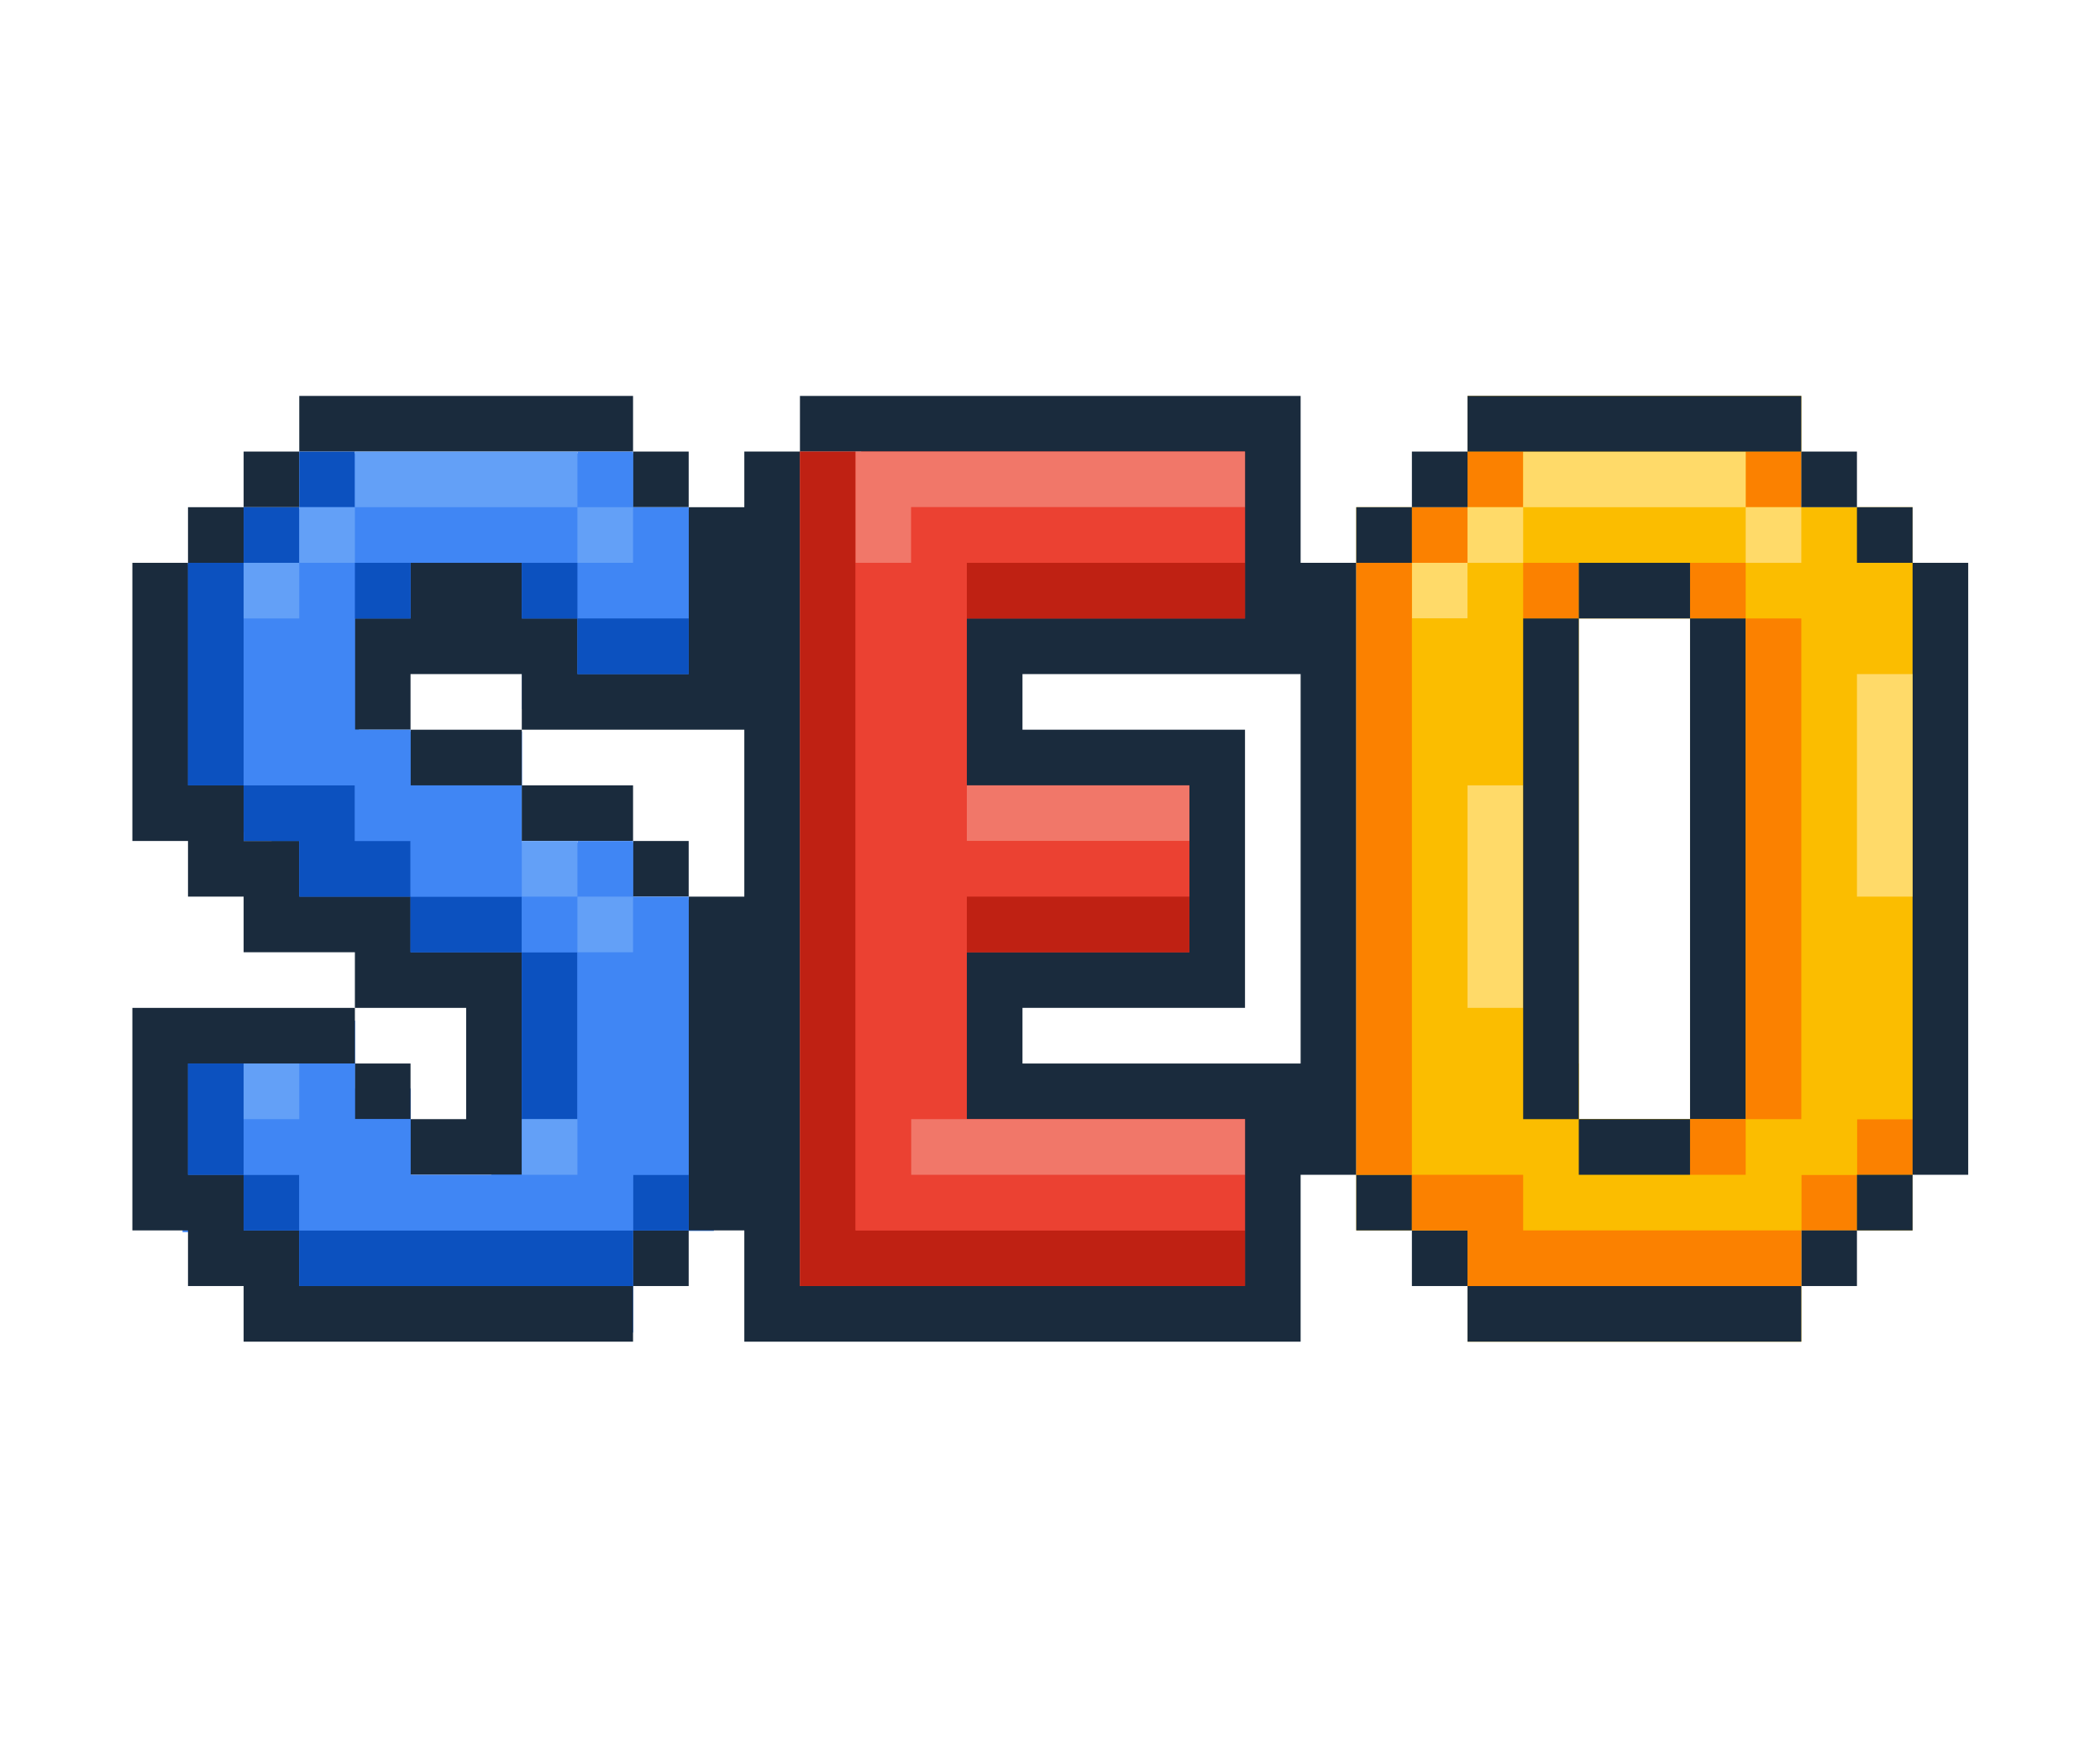 <?xml version="1.0" encoding="UTF-8" standalone="no"?>
<!-- Created with Inkscape (http://www.inkscape.org/) -->

<svg
   width="38.365mm"
   height="31.75mm"
   viewBox="0 0 38.365 31.75"
   version="1.1"
   id="svg362666"
   inkscape:version="1.2.2 (b0a8486541, 2022-12-01)"
   sodipodi:docname="stand-seo.svg"
   xmlns:inkscape="http://www.inkscape.org/namespaces/inkscape"
   xmlns:sodipodi="http://sodipodi.sourceforge.net/DTD/sodipodi-0.dtd"
   xmlns="http://www.w3.org/2000/svg"
   xmlns:svg="http://www.w3.org/2000/svg">
  <sodipodi:namedview
     id="namedview362668"
     pagecolor="#ffffff"
     bordercolor="#000000"
     borderopacity="0.25"
     inkscape:showpageshadow="2"
     inkscape:pageopacity="0.0"
     inkscape:pagecheckerboard="0"
     inkscape:deskcolor="#d1d1d1"
     inkscape:document-units="mm"
     showgrid="false"
     inkscape:zoom="2.9647587"
     inkscape:cx="24.285282"
     inkscape:cy="98.321661"
     inkscape:window-width="1920"
     inkscape:window-height="1001"
     inkscape:window-x="0"
     inkscape:window-y="0"
     inkscape:window-maximized="1"
     inkscape:current-layer="layer1" />
  <defs
     id="defs362663" />
  <g
     inkscape:label="Layer 1"
     inkscape:groupmode="layer"
     id="layer1"
     transform="translate(-51.141,-62.921)">
    <g
       id="g22481"
       transform="matrix(0.064,0,0,0.064,91.053,66.893)">
      <path
         id="rect967-2-5-3-69-3-2-34-3-9-7"
         style="fill:#fbbd00;fill-opacity:1;stroke-width:3.324"
         d="m -204.713,50.953 v 31.761 h -31.762 V 289.157 h 31.761 v 31.761 h 95.282 v -31.761 h 31.76 V 82.714 H -109.432 V 50.953 Z m 31.76,63.521 h 31.76 V 257.396 h -31.76 z" />
      <path
         id="rect967-2-5-3-69-3-6-7-5-3-5-6-2-9-1-2-7-0-9-3-6-0-6-2-6-1-8-7-9-2-0-2-3-7-5-9-2-2-8-9-7-3-6-1-2-9-3-1-2-85-5-9-9-0"
         style="fill:#4086f4;fill-opacity:1;stroke-width:2.251"
         d="m -538.138,67.328 v 15.881 h -15.881 v 15.88 h -30.662 v 76.294 h 38.602 v 28.992 h 31.761 v 12.262 h 30.951 v 57.134 h -23.01 v -25.153 h -15.881 v -19.332 h -49.26 v 60.365 h 17.499 v 13.692 h 3.566 v 14.961 h 107.596 v -28.99 h 23.01 v -94.608 h -23.01 v -16.217 h -31.761 V 162.61 146.73 h -46.542 v -5.289 h 4.335 V 114.969 h 42.207 v 25.374 h 58.056 V 83.209 h -26.296 V 67.328 Z" />
      <path
         id="rect967-2-5-3-69-3-6-7-5-3-5-6-2-9-1-2-7-0-9-3-6-0-6-2-6-1-8-7-9-2-0-2-3-7-5-9-2-2-8-9-7-3-6-1-2-9-3-1-2-85-5-9-4-0"
         style="fill:#eb4132;fill-opacity:1;stroke-width:3.584"
         d="m -377.795,60.792 v 6.041 h -17.481 V 314.371 h 15.88 v 0.676 h 116.69 v -61.622 h -70.985 v -36.679 h 60.28 v -61.622 h -60.28 v -32.71 h 72.586 V 60.792 Z" />
      <rect
         style="fill:#1a2b3d;fill-opacity:1;stroke-width:0.461"
         id="rect967-2-5-3-69-3"
         width="15.88"
         height="15.88"
         x="-442.917"
         y="66.833" />
      <path
         id="rect967-2-5-3-69-3-7"
         style="fill:#1a2b3d;fill-opacity:1;stroke-width:0.461"
         d="m -395.277,50.953 v 15.88 h 79.401 15.88 15.88 15.88 v 47.641 h -15.88 -15.88 -15.88 -15.88 -15.88 v 15.88 15.88 15.88 h 15.88 15.88 15.88 15.88 v 47.641 h -15.88 -15.88 -15.88 -15.88 v 15.88 15.88 15.88 h 15.88 15.88 15.88 15.88 15.88 v 47.641 h -15.88 -15.88 -15.88 v -5.2e-4 h -79.401 V 66.834 h -15.88 v 15.88 h -15.88 v 15.88 15.88 15.88 h -15.88 -15.88 v -15.88 h -15.88 V 98.594 h -15.88 -15.88 v 15.88 h -15.88 v 15.88 15.88 h 15.88 v -15.88 h 15.88 15.88 v 15.88 h 15.88 15.88 15.88 15.88 v 47.641 h -15.88 v 15.88 15.88 15.88 15.88 15.88 15.88 h 15.88 v 31.76 h 15.88 79.401 v 5.2e-4 h 15.88 15.88 15.88 15.88 v -47.641 h 15.88 V 98.594 h -15.88 V 50.953 h -15.88 -15.88 -15.88 -15.88 z m 63.521,79.401 h 15.88 15.88 15.88 15.88 15.88 v 111.161 h -15.88 -15.88 -15.88 -15.88 -15.88 v -15.88 h 15.88 15.88 15.88 15.88 v -79.401 h -15.88 -15.88 -15.88 -15.88 z" />
      <path
         id="rect967-2-5-3-69-3-6-7-5-3-5-6-2-9-1-2-7-0-9-3-6-0-6-2-6-1-8-7-9-2-0-2-3-7-5-9-2-2-8-9-7-3-6-1-2-9-3-1-9-4-7-8-4-5-4-84-90-9-76"
         style="fill:#4086f4;fill-opacity:1;stroke-width:0.461"
         d="m -442.917,82.714 v 15.88 h -15.88 v 15.88 h 15.88 15.88 V 98.594 82.714 Z" />
      <path
         id="rect967-2-5-3-69-3-6-7-5-3-5-6-2-9-1-2-7-0-9-3-6-0-6-2-6-1-8-7-9-2-0-2-3-7-5-9-2-2-8-9-7-3-6-1-2-9-3-1-9-4-7-8-4-5-37-15"
         style="fill:#1a2b3d;fill-opacity:1;stroke-width:0.461"
         d="m -538.198,50.953 v 15.88 h 15.88 15.88 15.88 15.88 15.88 15.88 v -15.88 h -15.88 -15.88 -15.88 -15.88 -15.88 z" />
      <rect
         style="fill:#1a2b3d;fill-opacity:1;stroke-width:0.461"
         id="rect967-2-5-3-69-3-6-7-5-3-5-6"
         width="15.88"
         height="15.88"
         x="-569.959"
         y="82.714" />
      <rect
         style="fill:#1a2b3d;fill-opacity:1;stroke-width:0.461"
         id="rect967-2-5-3-69-3-6-7-5-3-5-6-9"
         width="15.88"
         height="15.88"
         x="-554.078"
         y="66.833" />
      <path
         id="rect967-2-5-3-69-3-6-7-5-3-5-6-2"
         style="fill:#1a2b3d;fill-opacity:1;stroke-width:0.461"
         d="m -585.839,98.594 v 15.88 15.88 15.88 15.88 15.88 h 15.88 v 15.88 h 15.88 v 15.88 h 15.88 15.88 v 15.88 h 15.88 15.88 v 15.88 15.88 h -15.88 v 15.88 h 15.88 15.88 v -15.88 -15.88 -15.88 -15.88 h -15.88 -15.88 v -15.88 h -15.88 -15.88 v -15.88 h -15.88 V 162.115 H -569.958 V 146.234 130.354 114.474 98.594 Z" />
      <rect
         style="fill:#1a2b3d;fill-opacity:1;stroke-width:0.461"
         id="rect967-2-5-3-69-3-6-7-5-3-5-6-2-9-1-2-7-0-9-3-6-0-6-2-6-1-8-7-9-2-0"
         width="15.88"
         height="15.88"
         x="-522.318"
         y="241.515" />
      <path
         id="rect967-2-5-3-69-3-6-7-5-3-5-6-2-9-1-2-7-0-9-3-6-0-6-2-6-1-8-7-9-2-0-3-7"
         style="fill:#bf2113;fill-opacity:1;stroke-width:1.786"
         d="M -395.277,66.834 V 305.036 h 15.88 v 5.2e-4 h 111.161 V 289.156 H -379.396 V 66.834 Z" />
      <path
         id="rect967-2-5-3-69-3-6-7-5-3-5-6-2-9-1-2-7-0-9-3-6-0-6-2-6-1-8-7-9-2-0-2"
         style="fill:#1a2b3d;fill-opacity:1;stroke-width:0.461"
         d="m -585.839,225.635 v 15.88 15.88 15.88 15.88 h 15.88 v 15.88 h 15.88 v 15.88 h 15.88 15.88 15.88 15.88 15.88 15.88 15.88 v -15.88 h -15.88 -15.88 -15.88 -15.88 -15.88 -15.88 v -15.88 h -15.88 v -15.88 h -15.88 v -15.88 -15.88 h 15.88 15.88 15.88 v -15.88 h -15.88 -15.88 -15.88 z" />
      <rect
         style="fill:#1a2b3d;fill-opacity:1;stroke-width:0.461"
         id="rect967-2-5-3-69-3-6-7-5-3-5-6-2-9-1-2-7-0-9-3-6-0-6-2-6-1-8-7-9-2-0-2-3-7-5-9-2-2-8-9-7-3-6-1-2-9-3-1"
         width="15.88"
         height="15.88"
         x="-442.917"
         y="289.156" />
      <rect
         style="fill:#0c51bf;fill-opacity:1;stroke-width:0.652"
         id="rect967-2-5-3-69-3-6-7-5-3-5-6-2-9-1-2-7-0-9-3-6-0-6-2-6-1-8-7-9-2-0-2-3-7-5-9-2-2-8-9-7-3-6-1-2-9-3-1-2-9"
         width="15.88"
         height="31.76"
         x="-569.958"
         y="241.515" />
      <rect
         style="fill:#0c51bf;fill-opacity:1;stroke-width:0.799"
         id="rect967-2-5-3-69-3-6-7-5-3-5-6-2-9-1-2-7-0-9-3-6-0-6-2-6-1-8-7-9-2-0-2-3-7-5-9-2-2-8-9-7-3-6-1-2-9-3-1-2-85"
         width="15.88"
         height="47.641"
         x="-474.677"
         y="209.755" />
      <rect
         style="fill:#0c51bf;fill-opacity:1;stroke-width:0.461"
         id="rect967-2-5-3-69-3-6-7-5-3-5-6-2-9-1-2-7-0-9-3-6-0-6-2-6-1-8-7-9-2-0-2-3-7-5-9-2-2-8-9-7-3-6-1-2-9-3-1-2-85-5"
         width="15.88"
         height="15.88"
         x="-554.078"
         y="82.714" />
      <rect
         style="fill:#0c51bf;fill-opacity:1;stroke-width:0.461"
         id="rect967-2-5-3-69-3-6-7-5-3-5-6-2-9-1-2-7-0-9-3-6-0-6-2-6-1-8-7-9-2-0-2-3-7-5-9-2-2-8-9-7-3-6-1-2-9-3-1-2-85-5-6"
         width="15.88"
         height="15.88"
         x="-538.198"
         y="66.833" />
      <rect
         style="fill:#0c51bf;fill-opacity:1;stroke-width:0.461"
         id="rect967-2-5-3-69-3-6-7-5-3-5-6-2-9-1-2-7-0-9-3-6-0-6-2-6-1-8-7-9-2-0-2-3-7-5-9-2-2-8-9-7-3-6-1-2-9-3-1-2-85-5-1"
         width="15.88"
         height="15.88"
         x="-474.677"
         y="98.594" />
      <rect
         style="fill:#0c51bf;fill-opacity:1;stroke-width:0.652"
         id="rect967-2-5-3-69-3-6-7-5-3-5-6-2-9-1-2-7-0-9-3-6-0-6-2-6-1-8-7-9-2-0-2-3-7-5-9-2-2-8-9-7-3-6-1-2-9-3-1-2-85-5-15"
         width="31.76"
         height="15.88"
         x="-458.797"
         y="114.474" />
      <rect
         style="fill:#0c51bf;fill-opacity:1;stroke-width:0.652"
         id="rect967-2-5-3-69-3-6-7-5-3-5-6-2-9-1-2-7-0-9-3-6-0-6-2-6-1-8-7-9-2-0-2-3-7-5-9-2-2-8-9-7-3-6-1-2-9-3-1-2"
         width="31.76"
         height="15.88"
         x="-506.438"
         y="193.875" />
      <path
         id="rect967-2-5-3-69-3-6-7-5-3-5-6-2-9-1-2-7-0-9-3-6-0-6-2-6-1-8-7-9-2-0-2-3-7-5-9-2-2-8-9-7-3-6-1-2-9-3-1-2-0"
         style="fill:#0c51bf;fill-opacity:1;stroke-width:0.652"
         d="m -554.078,162.115 v 15.88 h 15.88 v 15.88 h 31.76 v -15.88 h -15.88 v -15.88 z" />
      <rect
         style="fill:#0c51bf;fill-opacity:1;stroke-width:0.922"
         id="rect967-2-5-3-69-3-6-7-5-3-5-6-2-9-1-2-7-0-9-3-6-0-6-2-6-1-8-7-9-2-0-2-3-7-5-9-2-2-8-9-7-3-6-1-2-9-3-1-2-38"
         width="15.88"
         height="63.521"
         x="-569.959"
         y="98.594" />
      <rect
         style="fill:#0c51bf;fill-opacity:1;stroke-width:0.461"
         id="rect967-2-5-3-69-3-6-7-5-3-5-6-2-9-1-2-7-0-9-3-6-0-6-2-6-1-8-7-9-2-0-2-3-7-5-9-2-2-8-9-7-3-6-1-2-9-3-1-2-3"
         width="15.88"
         height="15.88"
         x="-554.078"
         y="273.276" />
      <rect
         style="fill:#0c51bf;fill-opacity:1;stroke-width:1.129"
         id="rect967-2-5-3-69-3-6-7-5-3-5-6-2-9-1-2-7-0-9-3-6-0-6-2-6-1-8-7-9-2-0-2-3-7-5-9-2-2-8-9-7-3-6-1-2-9-3-1-2-90"
         width="95.281"
         height="15.88"
         x="-538.198"
         y="289.156" />
      <rect
         style="fill:#0c51bf;fill-opacity:1;stroke-width:0.461"
         id="rect967-2-5-3-69-3-6-7-5-3-5-6-2-9-1-2-7-0-9-3-6-0-6-2-6-1-8-7-9-2-0-2-3-7-5-9-2-2-8-9-7-3-6-1-2-9-3-1-2-8"
         width="15.88"
         height="15.88"
         x="-442.917"
         y="273.276" />
      <rect
         style="fill:#1a2b3d;fill-opacity:1;stroke-width:0.461"
         id="rect967-2-5-3-69-3-6-7-5-3-5-6-2-9-1-2-7-0-9-3-6-0-6-2-6-1-8-7-9-2-0-2-3-7-5-9-2-2-8-9-7-3-6-1-2-9-3-1-9-4-7-8-4-5-0"
         width="15.88"
         height="15.88"
         x="-442.917"
         y="177.995" />
      <path
         id="rect967-2-5-3-69-3-6-7-5-3-5-6-2-9-1-2-7-0-9-3-6-0-6-2-6-1-8-7-9-2-0-2-3-7-5-9-2-2-8-9-7-3-6-1-2-9-3-1-9-4-7-8-4-5-3"
         style="fill:#1a2b3d;fill-opacity:1;stroke-width:0.461"
         d="m -474.677,162.115 v 15.88 h 15.88 15.88 v -15.88 h -15.88 z" />
      <path
         id="rect967-2-5-3-69-3-6-7-5-3-5-6-2-9-1-2-7-0-9-3-6-0-6-2-6-1-8-7-9-2-0-2-3-7-5-9-2-2-8-9-7-3-6-1-2-9-3-1-9-4-7-8-4-5-4-84-04"
         style="fill:#4086f4;fill-opacity:1;stroke-width:0.461"
         d="m -506.438,177.995 v 15.88 h 15.88 15.88 v -15.88 h -15.88 z" />
      <path
         id="rect967-2-5-3-69-3-6-7-5-3-5-6-2-9-1-2-7-0-9-3-6-0-6-2-6-1-8-7-9-2-0-2-3-7-5-9-2-2-8-9-7-3-6-1-2-9-3-1-9-4-7-8-4-5-1"
         style="fill:#1a2b3d;fill-opacity:1;stroke-width:0.461"
         d="m -506.438,146.234 v 15.88 h 15.88 15.88 v -15.88 h -15.88 z" />
      <path
         id="rect967-2-5-3-69-3-6-7-5-3-5-6-2-9-1-2-7-0-9-3-6-0-6-2-6-1-8-7-9-2-0-2-3-7-5-9-2-2-8-9-7-3-6-1-2-9-3-1-9-4-7-8-4-5-4-84-7"
         style="fill:#4086f4;fill-opacity:1;stroke-width:0.461"
         d="m -538.198,98.594 v 15.88 h -15.88 v 15.88 15.88 15.88 h 15.88 15.88 v 15.88 h 15.88 V 162.115 146.234 H -522.318 V 130.354 114.474 98.594 Z" />
      <path
         id="rect967-2-5-3-69-3-6-7-5-3-5-6-2-9-1-2-7-0-9-3-6-0-6-2-6-1-8-7-9-2-0-2-3-7-5-9-2-2-8-9-7-3-6-1-2-9-3-1-9-4-7-8-4-5-4"
         style="fill:#4086f4;fill-opacity:1;stroke-width:0.461"
         d="m -442.917,193.875 v 15.88 h -15.88 v 15.88 15.88 15.88 15.88 h -15.88 -15.88 -15.88 v -15.88 h -15.88 v -15.88 h -15.88 v 15.88 h -15.88 v 15.88 h 15.88 v 15.88 h 15.88 15.88 15.88 15.88 15.88 15.88 v -15.88 h 15.88 v -15.88 -15.88 -15.88 -15.88 -15.88 z" />
      <rect
         style="fill:#4086f4;fill-opacity:1;stroke-width:0.461"
         id="rect967-2-5-3-69-3-6-7-5-3-5-6-2-9-1-2-7-0-9-3-6-0-6-2-6-1-8-7-9-2-0-2-3-7-5-9-2-2-8-9-7-3-6-1-2-9-3-1-9-4-7-8-4-5-4-84-4"
         width="15.88"
         height="15.88"
         x="-474.677"
         y="193.875" />
      <rect
         style="fill:#4086f4;fill-opacity:1;stroke-width:0.461"
         id="rect967-2-5-3-69-3-6-7-5-3-5-6-2-9-1-2-7-0-9-3-6-0-6-2-6-1-8-7-9-2-0-2-3-7-5-9-2-2-8-9-7-3-6-1-2-9-3-1-9-4-7-8-4-5-4-84-95"
         width="15.88"
         height="15.88"
         x="-458.797"
         y="177.995" />
      <rect
         style="fill:#4086f4;fill-opacity:1;stroke-width:0.461"
         id="rect967-2-5-3-69-3-6-7-5-3-5-6-2-9-1-2-7-0-9-3-6-0-6-2-6-1-8-7-9-2-0-2-3-7-5-9-2-2-8-9-7-3-6-1-2-9-3-1-9-4-7-8-4-5-4-84-90-9-7-3"
         width="15.88"
         height="15.88"
         x="-458.797"
         y="66.833" />
      <path
         id="rect967-2-5-3-69-3-6-7-5-3-5-6-2-9-1-2-7-0-9-3-6-0-6-2-6-1-8-7-9-2-0-2-3-7-5-9-2-2-8-9-7-3-6-1-2-9-3-1-9-4-7-8-4-5-4-84-90-9-7-3-6"
         style="fill:#4086f4;fill-opacity:1;stroke-width:0.461"
         d="m -522.318,82.714 v 15.88 h 15.88 15.88 15.88 15.88 v -15.88 h -15.88 -15.88 -15.88 z" />
      <rect
         style="fill:#63a0f7;fill-opacity:1;stroke-width:0.461"
         id="rect967-2-5-3-69-3-6-7-5-3-5-6-2-9-1-2-7-0-9-3-6-0-6-2-6-1-8-7-9-2-0-2-3-7-5-9-2-2-8-9-7-3-6-1-2-9-3-1-2-85-5-9"
         width="15.88"
         height="15.88"
         x="-458.797"
         y="82.714" />
      <rect
         style="fill:#63a0f7;fill-opacity:1;stroke-width:0.461"
         id="rect967-2-5-3-69-3-6-7-5-3-5-6-2-9-1-2-7-0-9-3-6-0-6-2-6-1-8-7-9-2-0-2-3-7-5-9-2-2-8-9-7-3-6-1-2-9-3-1-2-85-5-9-3"
         width="15.88"
         height="15.88"
         x="-458.797"
         y="193.875" />
      <rect
         style="fill:#63a0f7;fill-opacity:1;stroke-width:0.461"
         id="rect967-2-5-3-69-3-6-7-5-3-5-6-2-9-1-2-7-0-9-3-6-0-6-2-6-1-8-7-9-2-0-2-3-7-5-9-2-2-8-9-7-3-6-1-2-9-3-1-2-85-5-9-0"
         width="15.88"
         height="15.88"
         x="-474.677"
         y="177.995" />
      <rect
         style="fill:#63a0f7;fill-opacity:1;stroke-width:0.461"
         id="rect967-2-5-3-69-3-6-7-5-3-5-6-2-9-1-2-7-0-9-3-6-0-6-2-6-1-8-7-9-2-0-2-3-7-5-9-2-2-8-9-7-3-6-1-2-9-3-1-2-85-5-9-447"
         width="15.88"
         height="15.88"
         x="-474.677"
         y="257.396" />
      <rect
         style="fill:#63a0f7;fill-opacity:1;stroke-width:0.461"
         id="rect967-2-5-3-69-3-6-7-5-3-5-6-2-9-1-2-7-0-9-3-6-0-6-2-6-1-8-7-9-2-0-2-3-7-5-9-2-2-8-9-7-3-6-1-2-9-3-1-2-85-5-9-6"
         width="15.88"
         height="15.88"
         x="-554.078"
         y="241.515" />
      <rect
         style="fill:#63a0f7;fill-opacity:1;stroke-width:0.461"
         id="rect967-2-5-3-69-3-6-7-5-3-5-6-2-9-1-2-7-0-9-3-6-0-6-2-6-1-8-7-9-2-0-2-3-7-5-9-2-2-8-9-7-3-6-1-2-9-3-1-2-85-5-9-8"
         width="15.88"
         height="15.88"
         x="-554.078"
         y="98.594" />
      <rect
         style="fill:#63a0f7;fill-opacity:1;stroke-width:0.461"
         id="rect967-2-5-3-69-3-6-7-5-3-5-6-2-9-1-2-7-0-9-3-6-0-6-2-6-1-8-7-9-2-0-2-3-7-5-9-2-2-8-9-7-3-6-1-2-9-3-1-2-85-5-9-4"
         width="15.88"
         height="15.88"
         x="-538.198"
         y="82.714" />
      <rect
         style="fill:#63a0f7;fill-opacity:1;stroke-width:0.922"
         id="rect967-2-5-3-69-3-6-7-5-3-5-6-2-9-1-2-7-0-9-3-6-0-6-2-6-1-8-7-9-2-0-2-3-7-5-9-2-2-8-9-7-3-6-1-2-9-3-1-2-85-5-9-81"
         width="63.521"
         height="15.88"
         x="-522.318"
         y="66.834" />
      <rect
         style="fill:#0c51bf;fill-opacity:1;stroke-width:0.461"
         id="rect967-2-5-3-69-3-6-7-5-3-5-6-2-9-1-2-7-0-9-3-6-0-6-2-6-1-8-7-9-2-0-2-3-7-5-9-2-2-8-9-7-3-6-1-2-9-3-1-2-85-5-6-0"
         width="15.88"
         height="15.88"
         x="-522.318"
         y="98.594" />
      <path
         id="rect967-2-5-3-69-3-6-7-5-3-5-6-2-9-1-2-7-0-9-3-6-0-6-2-6-1-8-7-9-2-0-5-5"
         style="fill:#f17769;fill-opacity:1;stroke-width:0.652"
         d="m -379.396,66.834 v 31.76 h 15.88 v -15.88 h 95.281 v -15.88 h -95.281 z" />
      <rect
         style="fill:#f17769;fill-opacity:1;stroke-width:0.922"
         id="rect967-2-5-3-69-3-6-7-5-3-5-6-2-9-1-2-7-0-9-3-6-0-6-2-6-1-8-7-9-2-0-5-5-3-1-0-0"
         width="63.521"
         height="15.88"
         x="-347.636"
         y="162.115" />
      <path
         id="rect967-2-5-3-69-3-6-7-5-3-5-6-2-9-1-2-7-0-9-3-6-0-6-2-6-1-8-7-9-2-0-5-5-3-8-8-88-9"
         style="fill:#eb4132;fill-opacity:1;stroke-width:0.922"
         d="m -363.516,82.714 v 15.88 h -15.88 V 289.156 h 15.88 95.281 v -15.881 h -95.281 v -15.88 h 15.88 v -63.521 h 63.521 v -15.88 h -63.521 V 98.594 h 79.401 v -15.88 h -79.401 z" />
      <rect
         style="fill:#bf2113;fill-opacity:1;stroke-width:0.922"
         id="rect967-2-5-3-69-3-6-7-5-3-5-6-2-9-1-2-7-0-9-3-6-0-6-2-6-1-8-7-9-2-0-5-5-3-8-8-8-9-9-6"
         width="63.521"
         height="15.88"
         x="-347.636"
         y="193.875" />
      <rect
         style="fill:#bf2113;fill-opacity:1;stroke-width:1.031"
         id="rect967-2-5-3-69-3-6-7-5-3-5-6-2-9-1-2-7-0-9-3-6-0-6-2-6-1-8-7-9-2-0-5-5-3-8-8-8-9-9-6-0"
         width="79.401"
         height="15.88"
         x="-347.636"
         y="98.594" />
      <rect
         style="fill:#f17769;fill-opacity:1;stroke-width:1.129"
         id="rect967-2-5-3-69-3-6-7-5-3-5-6-2-9-1-2-7-0-9-3-6-0-6-2-6-1-8-7-9-2-0-5-5-3-1-0-0-84"
         width="95.281"
         height="15.88"
         x="-363.516"
         y="257.396" />
      <rect
         style="fill:#fb8100;fill-opacity:1;stroke-width:0.461"
         id="rect967-2-5-3-69-3-2-34"
         width="15.88"
         height="15.88"
         x="-204.714"
         y="66.834" />
      <rect
         style="fill:#fb8100;fill-opacity:1;stroke-width:0.461"
         id="rect967-2-5-3-69-3-2-34-1"
         width="15.88"
         height="15.88"
         x="-125.312"
         y="66.834" />
      <rect
         style="fill:#fb8100;fill-opacity:1;stroke-width:0.461"
         id="rect967-2-5-3-69-3-2-34-1-0"
         width="15.88"
         height="15.88"
         x="-109.432"
         y="273.276" />
      <rect
         style="fill:#fb8100;fill-opacity:1;stroke-width:0.461"
         id="rect967-2-5-3-69-3-2-34-1-4"
         width="15.88"
         height="15.88"
         x="-93.552"
         y="257.396" />
      <rect
         style="fill:#fb8100;fill-opacity:1;stroke-width:0.461"
         id="rect967-2-5-3-69-3-2-34-0"
         width="15.88"
         height="15.88"
         x="-220.594"
         y="82.714" />
      <rect
         style="fill:#ffda69;fill-opacity:1;stroke-width:0.461"
         id="rect967-2-5-3-69-3-2-34-3-9"
         width="15.88"
         height="15.88"
         x="-220.594"
         y="98.594" />
      <path
         id="rect967-2-5-3-69-3-2-34-3-9-3"
         style="fill:#fbbd00;fill-opacity:1;stroke-width:0.461"
         d="m -109.432,82.714 v 15.88 h -15.88 v 15.88 h 15.88 v 15.88 15.88 15.88 15.88 15.881 15.88 15.88 15.88 h -15.88 v 15.88 h -15.88 -31.76 v -15.88 h -15.88 v -15.88 -15.88 h -15.88 v -47.641 h 15.88 V 146.234 130.354 114.474 98.594 h -15.88 v 15.88 h -15.88 l -5e-4,158.802 h 31.76 v 15.88 h 79.401 l 4.9e-4,-15.88 h 15.88 V 257.396 h 15.88 l 3e-5,-31.76 v -15.88 -15.88 h -15.88 V 177.995 162.115 146.234 130.354 h 15.88 V 114.474 98.594 h -15.88 v -15.88 z"
         sodipodi:nodetypes="ccccccccccccccccccccccccccccccccccccccccccccccccccccc" />
      <path
         id="rect967-2-5-3-69-3-2-34-3-9-3-5"
         style="fill:#fbbd00;fill-opacity:1;stroke-width:0.461"
         d="m -188.833,82.714 v 15.88 h 15.88 15.88 15.88 15.88 v -15.88 h -15.88 -15.88 -15.88 z" />
      <rect
         style="fill:#fb8100;fill-opacity:1;stroke-width:0.461"
         id="rect967-2-5-3-69-3-2-34-3-9-3-00"
         width="15.88"
         height="15.88"
         x="-188.833"
         y="98.594" />
      <rect
         style="fill:#fb8100;fill-opacity:1;stroke-width:0.461"
         id="rect967-2-5-3-69-3-2-34-3-9-3-00-2"
         width="15.88"
         height="15.88"
         x="-141.192"
         y="98.594" />
      <rect
         style="fill:#ffda69;fill-opacity:1;stroke-width:0.461"
         id="rect967-2-5-3-69-3-2-34-3-9-1"
         width="15.88"
         height="15.88"
         x="-204.714"
         y="82.714" />
      <path
         id="rect967-2-5-3-69-3-2-34-3-9-9"
         style="fill:#ffda69;fill-opacity:1;stroke-width:0.461"
         d="m -188.833,66.834 v 15.88 h 15.88 15.88 15.88 15.88 v -15.88 h -15.88 -15.88 -15.88 z" />
      <rect
         style="fill:#ffda69;fill-opacity:1;stroke-width:0.461"
         id="rect967-2-5-3-69-3-2-34-3-9-93-6-9"
         width="15.88"
         height="15.88"
         x="-125.312"
         y="82.714" />
      <path
         id="rect967-2-5-3-69-3-2-34-3-9-93-6-9-8"
         style="fill:#ffda69;fill-opacity:1;stroke-width:0.461"
         d="m -204.714,162.115 v 47.641 15.88 h 15.88 V 209.756 162.115 Z" />
      <rect
         style="fill:#1a2b3d;fill-opacity:1;stroke-width:0.461"
         id="rect967-2-5-3-69-3-2-9"
         width="15.88"
         height="15.88"
         x="-236.475"
         y="82.714" />
      <rect
         style="fill:#1a2b3d;fill-opacity:1;stroke-width:0.652"
         id="rect967-2-5-3-69-3-2-9-4"
         width="31.76"
         height="15.88"
         x="-172.953"
         y="98.594" />
      <rect
         style="fill:#1a2b3d;fill-opacity:1;stroke-width:1.383"
         id="rect967-2-5-3-69-3-2-9-4-9-28"
         width="15.88"
         height="142.922"
         x="-188.833"
         y="114.474" />
      <rect
         style="fill:#1a2b3d;fill-opacity:1;stroke-width:0.652"
         id="rect967-2-5-3-69-3-2-9-4-9-8-3"
         width="31.761"
         height="15.88"
         x="-172.953"
         y="257.396" />
      <rect
         style="fill:#1a2b3d;fill-opacity:1;stroke-width:1.383"
         id="rect967-2-5-3-69-3-2-9-4-9-288"
         width="15.88"
         height="142.922"
         x="-141.192"
         y="114.474" />
      <rect
         style="fill:#1a2b3d;fill-opacity:1;stroke-width:0.461"
         id="rect967-2-5-3-69-3-2-90"
         width="15.88"
         height="15.88"
         x="-220.594"
         y="66.834" />
      <path
         id="rect967-2-5-3-69-3-2-90-3"
         style="fill:#1a2b3d;fill-opacity:1;stroke-width:0.461"
         d="m -204.713,50.953 v 15.88 h 15.88 15.88 15.88 15.88 15.88 15.88 v -15.88 h -15.88 -15.88 -15.88 -15.88 -15.88 z" />
      <rect
         style="fill:#1a2b3d;fill-opacity:1;stroke-width:0.461"
         id="rect967-2-5-3-69-3-2-90-2"
         width="15.88"
         height="15.88"
         x="-109.432"
         y="66.834" />
      <rect
         style="fill:#1a2b3d;fill-opacity:1;stroke-width:0.461"
         id="rect967-2-5-3-69-3-2-90-1"
         width="15.88"
         height="15.88"
         x="-93.552"
         y="82.714" />
      <rect
         style="fill:#1a2b3d;fill-opacity:1;stroke-width:0.461"
         id="rect967-2-5-3-69-3-2-90-1-0"
         width="15.88"
         height="15.88"
         x="-93.552"
         y="273.276" />
      <rect
         style="fill:#1a2b3d;fill-opacity:1;stroke-width:0.461"
         id="rect967-2-5-3-69-3-2-90-1-0-3-3"
         width="15.88"
         height="15.88"
         x="-236.475"
         y="273.276" />
      <rect
         style="fill:#1a2b3d;fill-opacity:1;stroke-width:0.461"
         id="rect967-2-5-3-69-3-2-90-1-0-3-8"
         width="15.88"
         height="15.88"
         x="-220.594"
         y="289.156" />
      <rect
         style="fill:#1a2b3d;fill-opacity:1;stroke-width:0.461"
         id="rect967-2-5-3-69-3-2-90-1-9"
         width="15.88"
         height="15.88"
         x="-109.432"
         y="289.156" />
      <path
         id="rect967-2-5-3-69-3-2-90-1-1"
         style="fill:#1a2b3d;fill-opacity:1;stroke-width:0.461"
         d="m -204.714,305.037 v 15.88 h 15.88 15.88 15.88 15.88 15.88 15.881 v -15.88 h -15.881 -15.88 -15.88 -15.88 -15.88 z" />
      <rect
         style="fill:#1a2b3d;fill-opacity:1;stroke-width:1.529"
         id="rect967-2-5-3-69-3-2-90-5"
         width="15.88"
         height="174.682"
         x="-77.672"
         y="98.594" />
      <path
         id="rect967-2-5-3-69-3-2-34-1-0-1"
         style="fill:#fb8100;fill-opacity:1;stroke-width:1.129"
         d="m -220.594,273.276 v 15.88 h 15.88 v 15.88 h 95.281 V 289.156 h -79.401 v -15.88 z" />
      <rect
         style="fill:#fb8100;fill-opacity:1;stroke-width:1.529"
         id="rect967-2-5-3-69-3-2-34-1-0-1-4"
         width="15.88"
         height="174.682"
         x="-236.475"
         y="98.594" />
      <rect
         style="fill:#ffda69;fill-opacity:1;stroke-width:0.922"
         id="rect967-2-5-3-69-3-2-34-3-9-93-6-9-3"
         width="15.88"
         height="63.521"
         x="-93.552"
         y="130.354" />
      <rect
         style="fill:#fb8100;fill-opacity:1;stroke-width:0.461"
         id="rect967-2-5-3-69-3-2-34-1-4-8"
         width="15.88"
         height="15.88"
         x="-141.193"
         y="257.396" />
      <rect
         style="fill:#fb8100;fill-opacity:1;stroke-width:1.383"
         id="rect967-2-5-3-69-3-2-34-1-4-8-6"
         width="15.881"
         height="142.922"
         x="-125.313"
         y="114.474" />
    </g>
  </g>
</svg>
